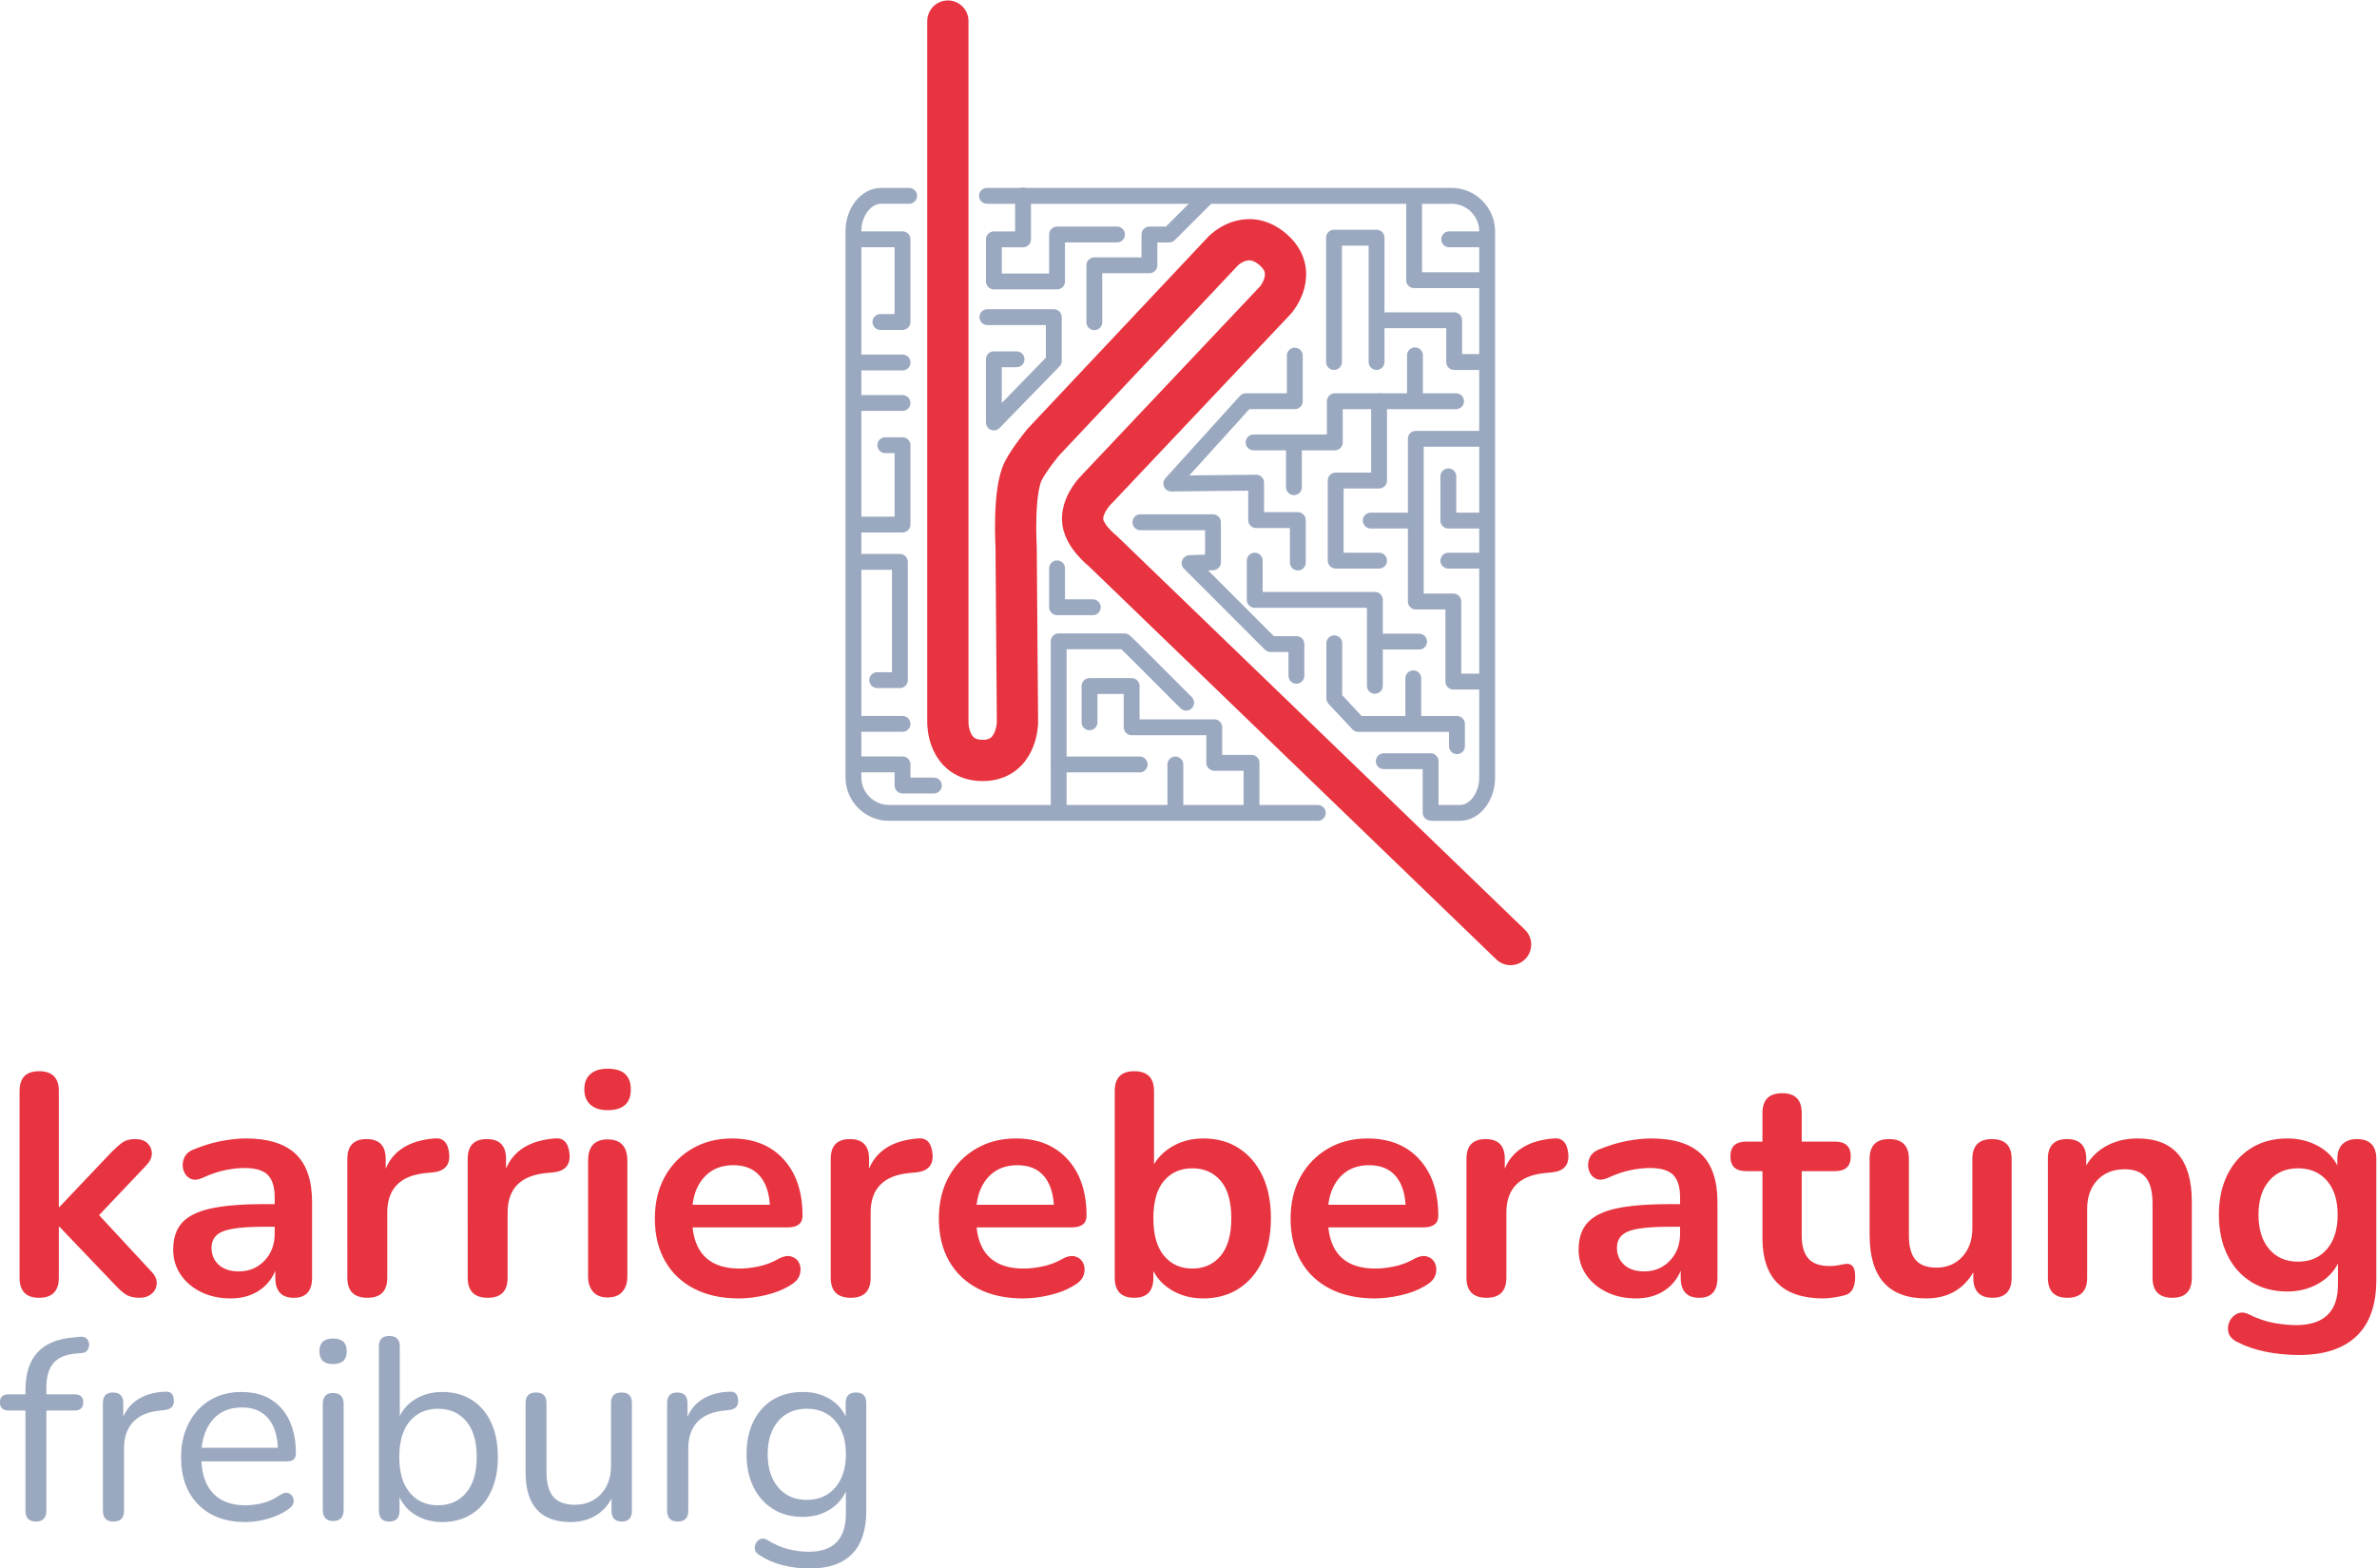<?xml version="1.0" encoding="UTF-8" standalone="no"?>
<svg
   xmlns:dc="http://purl.org/dc/elements/1.1/"
   xmlns:cc="http://creativecommons.org/ns#"
   xmlns:rdf="http://www.w3.org/1999/02/22-rdf-syntax-ns#"
   xmlns:svg="http://www.w3.org/2000/svg"
   xmlns="http://www.w3.org/2000/svg"
   xmlns:sodipodi="http://sodipodi.sourceforge.net/DTD/sodipodi-0.dtd"
   xmlns:inkscape="http://www.inkscape.org/namespaces/inkscape"
   height="372.582"
   viewBox="0 0 564.694 372.582"
   width="564.694"
   version="1.1"
   id="svg92"
   sodipodi:docname="logo.svg"
   inkscape:version="1.0.2 (1.0.2+r75+1)">
  <defs
     id="defs96" />
  <sodipodi:namedview
     pagecolor="#505050"
     bordercolor="#ffffff"
     borderopacity="1"
     objecttolerance="10"
     gridtolerance="10"
     guidetolerance="10"
     inkscape:pageopacity="0"
     inkscape:pageshadow="2"
     inkscape:window-width="1920"
     inkscape:window-height="1052"
     id="namedview94"
     showgrid="false"
     fit-margin-top="0"
     fit-margin-left="0"
     fit-margin-right="0"
     fit-margin-bottom="0"
     inkscape:zoom="0.87182207"
     inkscape:cx="276.79478"
     inkscape:cy="120.37314"
     inkscape:window-x="1440"
     inkscape:window-y="0"
     inkscape:window-maximized="1"
     inkscape:current-layer="svg92" />
  <clipPath
     id="a">
    <path
       d="M 0,0 H 530.078 V 362.835 H 0 Z"
       id="path2" />
  </clipPath>
  <clipPath
     id="b">
    <path
       d="M 44.97,146.898 H 171.584 V 321.756 H 44.97 Z"
       id="path5" />
  </clipPath>
  <g
     clip-path="url(#a)"
     transform="matrix(1.333,0,0,-1.333,-78.429,431.219)"
     id="g12">
    <path
       d="m 0,0 v 17.849 h 4.968 c 1.073,0 1.61,0.489 1.61,1.471 0,0.951 -0.537,1.426 -1.61,1.426 H 0 v 1.242 c 0,1.902 0.421,3.342 1.265,4.324 0.843,0.981 2.2,1.548 4.071,1.703 l 1.059,0.091 c 0.397,0.03 0.704,0.199 0.919,0.506 0.214,0.306 0.314,0.651 0.299,1.035 C 7.597,30.03 7.467,30.36 7.222,30.636 6.977,30.912 6.578,31.034 6.026,31.004 L 4.692,30.866 C -0.92,30.375 -3.726,27.262 -3.726,21.528 V 20.746 H -6.67 c -1.074,0 -1.61,-0.475 -1.61,-1.426 0,-0.982 0.536,-1.471 1.61,-1.471 h 2.944 V 0 c 0,-1.288 0.613,-1.932 1.84,-1.932 C -0.629,-1.932 0,-1.288 0,0 m 13.841,0 v 11.132 c 0,1.993 0.553,3.565 1.656,4.716 1.105,1.149 2.714,1.816 4.83,2.001 l 0.736,0.091 c 1.196,0.122 1.749,0.72 1.656,1.794 -0.062,1.074 -0.583,1.564 -1.564,1.472 -1.779,-0.061 -3.312,-0.468 -4.6,-1.219 -1.287,-0.752 -2.239,-1.833 -2.852,-3.243 v 2.439 c 0,1.256 -0.614,1.885 -1.84,1.885 -1.196,0 -1.794,-0.629 -1.794,-1.885 V 0 c 0,-1.288 0.628,-1.932 1.886,-1.932 1.257,0 1.886,0.644 1.886,1.932 m 25.686,-1.426 c 1.395,0.399 2.599,0.966 3.611,1.702 0.644,0.429 0.958,0.927 0.943,1.495 C 44.065,2.338 43.82,2.76 43.345,3.036 42.869,3.313 42.279,3.22 41.574,2.76 40.592,2.085 39.58,1.617 38.538,1.357 37.495,1.096 36.468,0.966 35.456,0.966 c -2.392,0 -4.263,0.667 -5.612,2.001 -1.35,1.334 -2.086,3.273 -2.208,5.819 h 15.226 c 1.074,0 1.61,0.475 1.61,1.426 0,3.404 -0.859,6.079 -2.576,8.027 -1.718,1.948 -4.094,2.921 -7.13,2.921 -2.116,0 -3.979,-0.483 -5.589,-1.449 -1.61,-0.966 -2.875,-2.331 -3.795,-4.094 -0.92,-1.763 -1.38,-3.795 -1.38,-6.095 0,-3.558 1.027,-6.371 3.082,-8.441 2.054,-2.07 4.845,-3.104 8.372,-3.104 1.318,0 2.675,0.199 4.071,0.597 m -0.046,17.941 c 1.088,-1.259 1.679,-3.022 1.771,-5.29 h -13.57 c 0.214,2.145 0.935,3.879 2.162,5.197 1.226,1.318 2.898,1.978 5.014,1.978 1.994,0 3.535,-0.629 4.623,-1.885 m 14.053,11.913 c 0,1.502 -0.813,2.255 -2.438,2.255 -1.626,0 -2.438,-0.753 -2.438,-2.255 0,-1.533 0.812,-2.3 2.438,-2.3 1.625,0 2.438,0.767 2.438,2.3 M 52.982,0.185 v 18.813 c 0,1.318 -0.628,1.979 -1.886,1.979 -1.227,0 -1.84,-0.661 -1.84,-1.979 V 0.185 c 0,-1.351 0.613,-2.025 1.84,-2.025 1.258,0 1.886,0.674 1.886,2.025 m 22.816,-0.783 c 1.487,0.951 2.638,2.292 3.449,4.025 0.814,1.732 1.219,3.779 1.219,6.141 0,2.392 -0.405,4.454 -1.219,6.187 -0.811,1.732 -1.962,3.066 -3.449,4.002 -1.487,0.935 -3.228,1.403 -5.222,1.403 -1.717,0 -3.25,-0.384 -4.599,-1.15 -1.35,-0.767 -2.347,-1.81 -2.991,-3.128 v 12.374 c 0,1.257 -0.628,1.887 -1.885,1.887 -1.227,0 -1.841,-0.63 -1.841,-1.887 V 0 c 0,-1.288 0.614,-1.932 1.841,-1.932 1.226,0 1.839,0.644 1.839,1.932 v 2.393 c 0.644,-1.381 1.641,-2.461 2.99,-3.244 1.35,-0.782 2.898,-1.172 4.646,-1.172 1.994,0 3.735,0.474 5.222,1.425 M 64.78,3.197 c -1.257,1.488 -1.885,3.612 -1.885,6.371 0,2.79 0.628,4.922 1.885,6.394 1.258,1.473 2.929,2.208 5.014,2.208 2.086,0 3.757,-0.735 5.015,-2.208 1.257,-1.472 1.885,-3.604 1.885,-6.394 0,-2.759 -0.628,-4.883 -1.885,-6.371 -1.258,-1.488 -2.929,-2.231 -5.015,-2.231 -2.085,0 -3.756,0.743 -5.014,2.231 m 32.973,-4.139 c 1.272,0.719 2.261,1.754 2.967,3.104 V 0 c 0,-1.288 0.613,-1.932 1.841,-1.932 1.195,0 1.793,0.644 1.793,1.932 v 19.183 c 0,1.256 -0.614,1.885 -1.84,1.885 -1.258,0 -1.886,-0.629 -1.886,-1.885 V 8.05 c 0,-2.115 -0.598,-3.811 -1.794,-5.083 -1.196,-1.273 -2.745,-1.908 -4.646,-1.908 -1.748,0 -3.029,0.474 -3.841,1.425 -0.813,0.951 -1.219,2.422 -1.219,4.416 v 12.283 c 0,1.256 -0.629,1.885 -1.886,1.885 -1.227,0 -1.84,-0.629 -1.84,-1.885 V 6.854 c 0,-5.918 2.683,-8.877 8.05,-8.877 1.594,0 3.028,0.36 4.301,1.081 M 114.4,0 v 11.132 c 0,1.993 0.552,3.565 1.656,4.716 1.104,1.149 2.715,1.816 4.83,2.001 l 0.736,0.091 c 1.196,0.122 1.748,0.72 1.656,1.794 -0.062,1.074 -0.583,1.564 -1.564,1.472 -1.778,-0.061 -3.312,-0.468 -4.6,-1.219 -1.288,-0.752 -2.239,-1.833 -2.852,-3.243 v 2.439 c 0,1.256 -0.614,1.885 -1.84,1.885 -1.195,0 -1.794,-0.629 -1.794,-1.885 V 0 c 0,-1.288 0.628,-1.932 1.886,-1.932 1.257,0 1.886,0.644 1.886,1.932 m 29.172,-7.728 c 1.702,1.718 2.553,4.294 2.553,7.728 v 19.183 c 0,1.256 -0.613,1.885 -1.84,1.885 -1.225,0 -1.84,-0.629 -1.84,-1.885 V 16.79 c -0.644,1.38 -1.64,2.453 -2.99,3.22 -1.349,0.766 -2.898,1.15 -4.645,1.15 -2.055,0 -3.833,-0.46 -5.337,-1.38 -1.502,-0.92 -2.66,-2.216 -3.473,-3.886 -0.812,-1.673 -1.219,-3.612 -1.219,-5.82 0,-2.208 0.407,-4.148 1.219,-5.819 0.813,-1.672 1.971,-2.983 3.473,-3.933 1.504,-0.951 3.282,-1.426 5.337,-1.426 1.747,0 3.304,0.406 4.669,1.219 1.364,0.812 2.368,1.924 3.012,3.335 v -3.956 c 0,-4.538 -2.208,-6.807 -6.624,-6.807 -1.196,0 -2.407,0.153 -3.634,0.459 -1.226,0.307 -2.514,0.875 -3.864,1.703 -0.398,0.214 -0.774,0.245 -1.127,0.091 -0.352,-0.153 -0.621,-0.406 -0.804,-0.758 -0.185,-0.353 -0.238,-0.721 -0.162,-1.105 0.078,-0.383 0.345,-0.713 0.805,-0.989 1.258,-0.828 2.661,-1.433 4.209,-1.817 1.549,-0.383 3.136,-0.575 4.761,-0.575 3.312,0 5.819,0.859 7.521,2.576 M 130.439,4.141 c -1.257,1.471 -1.886,3.449 -1.886,5.933 0,2.485 0.629,4.454 1.886,5.911 1.258,1.456 2.944,2.185 5.06,2.185 2.147,0 3.849,-0.729 5.106,-2.185 1.258,-1.457 1.886,-3.426 1.886,-5.911 0,-2.484 -0.628,-4.462 -1.886,-5.933 -1.257,-1.473 -2.959,-2.208 -5.106,-2.208 -2.116,0 -3.802,0.735 -5.06,2.208"
       fill="#9ba9c0"
       transform="translate(67.102,54.281)"
       id="path8" />
    <path
       d="M 0,0 V 9.072 H 0.112 L 9.856,-1.12 c 0.747,-0.822 1.428,-1.439 2.044,-1.848 0.617,-0.41 1.447,-0.616 2.493,-0.616 0.857,0 1.567,0.233 2.128,0.7 0.559,0.466 0.868,1.064 0.923,1.792 0.056,0.728 -0.252,1.446 -0.923,2.155 l -9.353,10.081 8.4,8.848 c 0.672,0.709 1.008,1.418 1.008,2.128 0,0.709 -0.252,1.316 -0.756,1.819 -0.504,0.504 -1.242,0.757 -2.212,0.757 -0.97,0 -1.736,-0.206 -2.295,-0.616 -0.561,-0.411 -1.214,-0.99 -1.96,-1.736 L 0.112,12.6 H 0 v 20.664 c 0,2.352 -1.176,3.528 -3.527,3.528 C -5.843,36.792 -7,35.616 -7,33.264 V 0 c 0,-2.391 1.157,-3.584 3.473,-3.584 C -1.176,-3.584 0,-2.391 0,0 m 35.555,-2.38 c 1.381,0.877 2.388,2.081 3.023,3.611 V 0 c 0,-2.391 1.102,-3.584 3.305,-3.584 2.165,0 3.248,1.193 3.248,3.584 v 13.439 c 0,3.883 -0.972,6.748 -2.912,8.597 -1.942,1.848 -4.909,2.772 -8.905,2.772 -1.306,0 -2.752,-0.15 -4.339,-0.449 -1.587,-0.298 -3.24,-0.802 -4.956,-1.511 -0.86,-0.336 -1.428,-0.859 -1.708,-1.568 -0.281,-0.711 -0.318,-1.41 -0.113,-2.1 0.205,-0.691 0.608,-1.196 1.204,-1.512 0.597,-0.318 1.344,-0.272 2.241,0.14 1.38,0.633 2.697,1.082 3.948,1.343 1.251,0.262 2.417,0.393 3.5,0.393 1.94,0 3.322,-0.411 4.143,-1.232 0.822,-0.822 1.233,-2.166 1.233,-4.032 v -1.176 h -1.96 c -3.957,0 -7.112,-0.262 -9.465,-0.785 C 24.69,11.797 22.991,10.948 21.946,9.771 20.901,8.596 20.379,7 20.379,4.983 c 0,-1.642 0.438,-3.117 1.315,-4.423 0.877,-1.307 2.091,-2.343 3.64,-3.108 1.55,-0.765 3.313,-1.148 5.292,-1.148 1.904,0 3.548,0.439 4.929,1.316 M 28.498,2.296 C 27.64,3.08 27.21,4.088 27.21,5.319 c 0,1.419 0.682,2.399 2.045,2.941 1.362,0.541 3.799,0.812 7.308,0.812 h 1.904 V 7.84 C 38.467,5.897 37.859,4.293 36.646,3.023 35.434,1.754 33.911,1.12 32.082,1.12 c -1.53,0 -2.725,0.392 -3.584,1.176 M 58.531,0 v 11.592 c 0,4.256 2.296,6.608 6.888,7.055 l 1.232,0.113 c 2.128,0.223 3.098,1.325 2.912,3.303 -0.187,2.017 -1.083,2.931 -2.688,2.745 -4.405,-0.374 -7.279,-2.166 -8.624,-5.376 v 1.736 c 0,2.352 -1.139,3.528 -3.416,3.528 -2.277,0 -3.416,-1.176 -3.416,-3.528 V 0 c 0,-2.391 1.194,-3.584 3.585,-3.584 2.351,0 3.527,1.193 3.527,3.584 m 21.448,0 v 11.592 c 0,4.256 2.296,6.608 6.888,7.055 L 88.1,18.76 c 2.128,0.223 3.097,1.325 2.912,3.303 -0.189,2.017 -1.084,2.931 -2.689,2.745 -4.406,-0.374 -7.28,-2.166 -8.624,-5.376 v 1.736 c 0,2.352 -1.139,3.528 -3.416,3.528 -2.277,0 -3.416,-1.176 -3.416,-3.528 V 0 c 0,-2.391 1.195,-3.584 3.584,-3.584 2.353,0 3.528,1.193 3.528,3.584 m 21.958,33.544 c 0,2.464 -1.381,3.696 -4.145,3.696 -1.307,0 -2.323,-0.318 -3.052,-0.952 -0.727,-0.636 -1.092,-1.55 -1.092,-2.744 0,-1.158 0.365,-2.064 1.092,-2.716 0.729,-0.654 1.745,-0.98 3.052,-0.98 2.764,0 4.145,1.232 4.145,3.696 m -1.512,-36.065 c 0.596,0.672 0.895,1.606 0.895,2.801 v 20.552 c 0,2.538 -1.175,3.808 -3.528,3.808 -2.314,0 -3.472,-1.27 -3.472,-3.808 V 0.28 c 0,-1.195 0.299,-2.129 0.897,-2.801 0.596,-0.671 1.456,-1.007 2.575,-1.007 1.157,0 2.035,0.336 2.633,1.007 m 25.535,-0.587 c 1.698,0.392 3.2,0.998 4.509,1.82 0.857,0.521 1.389,1.147 1.595,1.876 0.205,0.727 0.168,1.39 -0.112,1.988 -0.279,0.597 -0.756,0.998 -1.428,1.204 -0.671,0.204 -1.494,0.028 -2.463,-0.532 -1.084,-0.599 -2.233,-1.019 -3.445,-1.26 -1.214,-0.243 -2.305,-0.364 -3.275,-0.364 -5.078,0 -7.878,2.444 -8.401,7.336 h 16.913 c 1.792,0 2.687,0.689 2.687,2.072 0,4.256 -1.13,7.615 -3.388,10.079 -2.259,2.465 -5.33,3.697 -9.212,3.697 -2.652,0 -5.011,-0.607 -7.084,-1.82 -2.072,-1.215 -3.696,-2.884 -4.872,-5.012 -1.175,-2.128 -1.763,-4.611 -1.763,-7.449 0,-2.911 0.605,-5.431 1.819,-7.559 1.212,-2.128 2.94,-3.771 5.181,-4.928 2.239,-1.158 4.908,-1.736 8.008,-1.736 1.456,0 3.032,0.196 4.731,0.588 m -1.119,21.336 c 1.099,-1.214 1.725,-2.959 1.876,-5.236 H 112.94 c 0.26,2.165 1.027,3.882 2.296,5.152 1.269,1.269 2.93,1.904 4.985,1.904 1.977,0 3.517,-0.608 4.62,-1.82 M 144.675,0 v 11.592 c 0,4.256 2.296,6.608 6.887,7.055 l 1.232,0.113 c 2.129,0.223 3.1,1.325 2.912,3.303 -0.186,2.017 -1.083,2.931 -2.687,2.745 -4.406,-0.374 -7.281,-2.166 -8.624,-5.376 v 1.736 c 0,2.352 -1.139,3.528 -3.416,3.528 -2.278,0 -3.417,-1.176 -3.417,-3.528 V 0 c 0,-2.391 1.196,-3.584 3.584,-3.584 2.352,0 3.529,1.193 3.529,3.584 m 31.902,-3.108 c 1.699,0.392 3.201,0.998 4.508,1.82 0.859,0.521 1.392,1.147 1.597,1.876 0.205,0.727 0.168,1.39 -0.113,1.988 -0.28,0.597 -0.756,0.998 -1.427,1.204 -0.672,0.204 -1.494,0.028 -2.464,-0.532 -1.083,-0.599 -2.232,-1.019 -3.445,-1.26 -1.212,-0.243 -2.304,-0.364 -3.276,-0.364 -5.076,0 -7.877,2.444 -8.399,7.336 h 16.912 c 1.792,0 2.687,0.689 2.687,2.072 0,4.256 -1.129,7.615 -3.387,10.079 -2.259,2.465 -5.33,3.697 -9.212,3.697 -2.652,0 -5.012,-0.607 -7.084,-1.82 -2.073,-1.215 -3.697,-2.884 -4.872,-5.012 -1.176,-2.128 -1.764,-4.611 -1.764,-7.449 0,-2.911 0.606,-5.431 1.819,-7.559 1.213,-2.128 2.941,-3.771 5.181,-4.928 2.239,-1.158 4.908,-1.736 8.008,-1.736 1.456,0 3.033,0.196 4.731,0.588 m -1.12,21.336 c 1.102,-1.214 1.728,-2.959 1.876,-5.236 h -13.775 c 0.26,2.165 1.026,3.882 2.296,5.152 1.268,1.269 2.93,1.904 4.984,1.904 1.978,0 3.518,-0.608 4.619,-1.82 M 210.272,-1.96 c 1.811,1.157 3.22,2.809 4.228,4.956 1.009,2.146 1.513,4.676 1.513,7.588 0,2.949 -0.504,5.478 -1.513,7.588 -1.008,2.109 -2.407,3.742 -4.199,4.9 -1.792,1.157 -3.902,1.736 -6.328,1.736 -1.942,0 -3.688,-0.42 -5.237,-1.26 -1.549,-0.84 -2.735,-1.951 -3.555,-3.332 v 13.048 c 0,2.352 -1.176,3.528 -3.529,3.528 -2.314,0 -3.471,-1.176 -3.471,-3.528 V 0 c 0,-2.391 1.157,-3.584 3.471,-3.584 2.278,0 3.416,1.193 3.416,3.584 v 1.176 c 0.785,-1.494 1.96,-2.679 3.529,-3.556 1.567,-0.877 3.359,-1.316 5.376,-1.316 2.388,0 4.489,0.578 6.299,1.736 m -13.299,5.852 c -1.27,1.511 -1.905,3.742 -1.905,6.692 0,2.985 0.635,5.217 1.905,6.691 1.268,1.475 2.949,2.213 5.04,2.213 2.091,0 3.77,-0.738 5.04,-2.213 1.268,-1.474 1.903,-3.706 1.903,-6.691 0,-2.95 -0.635,-5.181 -1.903,-6.692 -1.27,-1.512 -2.949,-2.268 -5.04,-2.268 -2.091,0 -3.772,0.756 -5.04,2.268 m 42.291,-7 c 1.697,0.392 3.201,0.998 4.507,1.82 0.859,0.521 1.39,1.147 1.596,1.876 0.205,0.727 0.168,1.39 -0.111,1.988 -0.28,0.597 -0.757,0.998 -1.429,1.204 -0.672,0.204 -1.494,0.028 -2.464,-0.532 -1.083,-0.599 -2.23,-1.019 -3.444,-1.26 -1.214,-0.243 -2.306,-0.364 -3.275,-0.364 -5.079,0 -7.878,2.444 -8.401,7.336 h 16.912 c 1.792,0 2.689,0.689 2.689,2.072 0,4.256 -1.13,7.615 -3.389,10.079 -2.259,2.465 -5.33,3.697 -9.212,3.697 -2.65,0 -5.012,-0.607 -7.084,-1.82 -2.071,-1.215 -3.695,-2.884 -4.872,-5.012 -1.176,-2.128 -1.764,-4.611 -1.764,-7.449 0,-2.911 0.607,-5.431 1.821,-7.559 1.213,-2.128 2.939,-3.771 5.179,-4.928 2.241,-1.158 4.91,-1.736 8.008,-1.736 1.456,0 3.033,0.196 4.733,0.588 m -1.12,21.336 c 1.1,-1.214 1.725,-2.959 1.876,-5.236 h -13.777 c 0.262,2.165 1.027,3.882 2.296,5.152 1.27,1.269 2.931,1.904 4.984,1.904 1.978,0 3.518,-0.608 4.621,-1.82 M 257.979,0 v 11.592 c 0,4.256 2.295,6.608 6.887,7.055 l 1.233,0.113 c 2.128,0.223 3.097,1.325 2.912,3.303 -0.189,2.017 -1.084,2.931 -2.689,2.745 -4.406,-0.374 -7.28,-2.166 -8.624,-5.376 v 1.736 c 0,2.352 -1.139,3.528 -3.416,3.528 -2.277,0 -3.416,-1.176 -3.416,-3.528 V 0 c 0,-2.391 1.195,-3.584 3.584,-3.584 2.353,0 3.529,1.193 3.529,3.584 m 28.043,-2.38 c 1.381,0.877 2.389,2.081 3.025,3.611 V 0 c 0,-2.391 1.1,-3.584 3.304,-3.584 2.165,0 3.248,1.193 3.248,3.584 v 13.439 c 0,3.883 -0.972,6.748 -2.912,8.597 -1.942,1.848 -4.91,2.772 -8.905,2.772 -1.306,0 -2.753,-0.15 -4.34,-0.449 -1.587,-0.298 -3.239,-0.802 -4.956,-1.511 -0.859,-0.336 -1.427,-0.859 -1.708,-1.568 -0.28,-0.711 -0.317,-1.41 -0.112,-2.1 0.205,-0.691 0.607,-1.196 1.204,-1.512 0.598,-0.318 1.345,-0.272 2.24,0.14 1.381,0.633 2.698,1.082 3.949,1.343 1.251,0.262 2.417,0.393 3.5,0.393 1.94,0 3.323,-0.411 4.143,-1.232 0.821,-0.822 1.233,-2.166 1.233,-4.032 v -1.176 h -1.96 c -3.957,0 -7.113,-0.262 -9.464,-0.785 -2.353,-0.522 -4.052,-1.371 -5.097,-2.548 -1.045,-1.175 -1.567,-2.771 -1.567,-4.788 0,-1.642 0.438,-3.117 1.315,-4.423 0.877,-1.307 2.092,-2.343 3.641,-3.108 1.549,-0.765 3.312,-1.148 5.292,-1.148 1.903,0 3.547,0.439 4.927,1.316 m -7.055,4.676 c -0.86,0.784 -1.288,1.792 -1.288,3.023 0,1.419 0.68,2.399 2.044,2.941 1.362,0.541 3.798,0.812 7.307,0.812 h 1.905 V 7.84 c 0,-1.943 -0.608,-3.547 -1.821,-4.817 -1.213,-1.269 -2.734,-1.903 -4.563,-1.903 -1.531,0 -2.726,0.392 -3.584,1.176 M 316.554,-3.5 c 0.784,0.131 1.419,0.271 1.903,0.42 0.636,0.224 1.073,0.625 1.316,1.204 0.244,0.578 0.365,1.241 0.365,1.987 0,0.971 -0.15,1.615 -0.449,1.933 -0.298,0.316 -0.671,0.457 -1.12,0.42 -0.373,-0.038 -0.802,-0.112 -1.288,-0.224 -0.484,-0.112 -1.045,-0.168 -1.679,-0.168 -1.755,0 -3.025,0.448 -3.809,1.344 -0.783,0.896 -1.176,2.24 -1.176,4.032 v 11.535 h 5.937 c 1.867,0 2.8,0.877 2.8,2.633 0,1.754 -0.933,2.632 -2.8,2.632 h -5.937 v 5.096 c 0,2.352 -1.157,3.528 -3.471,3.528 -2.353,0 -3.529,-1.176 -3.529,-3.528 v -5.096 h -2.912 c -1.866,0 -2.8,-0.878 -2.8,-2.632 0,-1.756 0.934,-2.633 2.8,-2.633 h 2.912 V 7.056 c 0,-7.168 3.621,-10.752 10.864,-10.752 0.597,0 1.289,0.066 2.073,0.196 m 24.639,4.452 V 0 c 0,-2.391 1.138,-3.584 3.416,-3.584 2.277,0 3.416,1.193 3.416,3.584 v 21.168 c 0,2.352 -1.175,3.528 -3.528,3.528 -2.315,0 -3.472,-1.176 -3.472,-3.528 V 8.848 c 0,-2.128 -0.597,-3.836 -1.792,-5.124 -1.196,-1.288 -2.725,-1.932 -4.591,-1.932 -1.718,0 -2.968,0.466 -3.752,1.399 -0.785,0.934 -1.176,2.371 -1.176,4.313 v 13.664 c 0,2.352 -1.177,3.528 -3.528,3.528 -2.316,0 -3.472,-1.176 -3.472,-3.528 V 7.616 c 0,-7.542 3.359,-11.312 10.079,-11.312 3.77,0 6.57,1.549 8.4,4.648 M 361.487,0 v 12.264 c 0,2.128 0.607,3.836 1.821,5.124 1.213,1.288 2.845,1.931 4.899,1.931 1.681,0 2.922,-0.485 3.725,-1.455 0.801,-0.971 1.204,-2.52 1.204,-4.648 V 0 c 0,-2.391 1.176,-3.584 3.527,-3.584 2.315,0 3.473,1.193 3.473,3.584 v 13.552 c 0,7.504 -3.231,11.256 -9.689,11.256 -1.978,0 -3.761,-0.412 -5.347,-1.232 -1.587,-0.822 -2.848,-2.016 -3.781,-3.584 v 1.176 c 0,2.352 -1.138,3.528 -3.416,3.528 -2.278,0 -3.416,-1.176 -3.416,-3.528 V 0 c 0,-2.391 1.158,-3.584 3.472,-3.584 2.353,0 3.528,1.193 3.528,3.584 m 48.003,-10.416 c 2.353,2.24 3.529,5.582 3.529,10.023 v 21.561 c 0,2.352 -1.159,3.528 -3.472,3.528 -1.084,0 -1.933,-0.3 -2.549,-0.896 -0.615,-0.598 -0.924,-1.475 -0.924,-2.632 v -1.176 c -0.748,1.492 -1.924,2.669 -3.527,3.528 -1.607,0.858 -3.399,1.288 -5.376,1.288 -2.465,0 -4.612,-0.57 -6.441,-1.708 -1.83,-1.139 -3.248,-2.726 -4.255,-4.76 -1.008,-2.035 -1.512,-4.415 -1.512,-7.14 0,-2.726 0.504,-5.115 1.512,-7.168 1.007,-2.054 2.425,-3.65 4.255,-4.788 1.829,-1.14 3.976,-1.708 6.441,-1.708 1.977,0 3.779,0.447 5.403,1.344 1.624,0.895 2.828,2.109 3.613,3.64 v -3.752 c 0,-4.816 -2.502,-7.224 -7.504,-7.224 -1.046,0 -2.307,0.122 -3.781,0.364 -1.475,0.242 -3.034,0.775 -4.675,1.596 -0.71,0.336 -1.373,0.364 -1.989,0.084 -0.616,-0.28 -1.074,-0.737 -1.372,-1.372 -0.3,-0.634 -0.364,-1.297 -0.195,-1.988 0.168,-0.69 0.699,-1.26 1.596,-1.708 1.53,-0.785 3.238,-1.362 5.124,-1.736 1.883,-0.373 3.836,-0.56 5.851,-0.56 4.481,0 7.897,1.12 10.248,3.36 M 393.923,5.096 c -1.271,1.493 -1.904,3.528 -1.904,6.104 0,2.575 0.633,4.601 1.904,6.075 1.267,1.475 2.985,2.213 5.151,2.213 2.164,0 3.882,-0.738 5.153,-2.213 1.267,-1.474 1.904,-3.5 1.904,-6.075 0,-2.576 -0.637,-4.611 -1.904,-6.104 -1.271,-1.494 -2.989,-2.241 -5.153,-2.241 -2.166,0 -3.884,0.747 -5.151,2.241"
       fill="#e73440"
       transform="translate(69.323,95.808)"
       id="path10" />
  </g>
  <g
     fill="none"
     stroke-linecap="round"
     stroke-miterlimit="10"
     id="g90"
     transform="translate(200.878)">
    <g
       clip-path="url(#b)"
       transform="matrix(1.333,0,0,-1.333,-63.88,427.047)"
       id="g20">
      <path
         d="m 0,0 h -76.428 c -3.478,0 -6.328,2.848 -6.328,6.329 v 97.306 c 0,3.479 2.235,6.327 4.964,6.327 h 4.963"
         stroke="#9ba9c0"
         stroke-width="2.828"
         transform="translate(132.08,175.504)"
         id="path14" />
      <path
         d="m 0,0 h 82.818 c 3.48,0 6.329,-2.848 6.329,-6.33 v -97.305 c 0,-3.48 -2.19,-6.327 -4.868,-6.327 h -4.864"
         stroke="#9ba9c0"
         stroke-width="2.828"
         transform="translate(73.117,285.466)"
         id="path16" />
      <path
         d="m 0,0 v -125.055 c 0,0 -0.072,-6.703 6.211,-6.703 6.11,0 6.192,6.703 6.192,6.703 l -0.237,31.304 c 0,0 -0.601,10.033 1.305,13.646 1.197,2.267 3.55,5.08 3.55,5.08 l 32.049,34.057 c 0,0 4.135,4.304 8.831,0.294 4.815,-4.114 0.502,-9.031 0.502,-9.031 L 26.534,-83.437 c 0,0 -2.528,-2.386 -2.528,-5.296 0,-2.909 3.562,-5.669 3.562,-5.669 l 72.716,-70.163"
         stroke="#e73440"
         stroke-linejoin="round"
         stroke-width="7.352"
         transform="translate(66.154,316.61)"
         id="path18" />
    </g>
    <path
       d="m 0,0 v 3.969 h -17.597 l -4.262,4.557 v 9.813"
       stroke="#9ba9c0"
       stroke-linejoin="round"
       stroke-width="2.828"
       transform="matrix(1.333,0,0,-1.333,145.247,177.258)"
       id="path22" />
    <path
       d="M 0,0 H 8.326 V -14.733 H 4.389"
       stroke="#9ba9c0"
       stroke-linejoin="round"
       stroke-width="2.828"
       transform="matrix(1.333,0,0,-1.333,2.432,56.849)"
       id="path24" />
    <path
       d="M 0,0 H -8.327"
       stroke="#9ba9c0"
       stroke-width="2.828"
       transform="matrix(1.333,0,0,-1.333,13.535,86.107)"
       id="path26" />
    <path
       d="M 0,0 H 8.326"
       stroke="#9ba9c0"
       stroke-width="2.828"
       transform="matrix(1.333,0,0,-1.333,2.432,95.73)"
       id="path28" />
    <path
       d="M 0,0 H 8.326 V 14.141 H 5.255"
       stroke="#9ba9c0"
       stroke-linejoin="round"
       stroke-width="2.828"
       transform="matrix(1.333,0,0,-1.333,2.432,124.605)"
       id="path30" />
    <path
       d="M 0,0 H 7.507 V -21.077 H 3.464"
       stroke="#9ba9c0"
       stroke-linejoin="round"
       stroke-width="2.828"
       transform="matrix(1.333,0,0,-1.333,2.895,133.469)"
       id="path32" />
    <path
       d="M 0,0 H 8.326"
       stroke="#9ba9c0"
       stroke-width="2.828"
       transform="matrix(1.333,0,0,-1.333,2.432,171.955)"
       id="path34" />
    <path
       d="m 0,0 h 8.326 v -3.763 h 5.59"
       stroke="#9ba9c0"
       stroke-linejoin="round"
       stroke-width="2.828"
       transform="matrix(1.333,0,0,-1.333,2.432,181.58)"
       id="path36" />
    <path
       d="m 0,0 v -7.796 h -5.198 v -7.505 H 6.063 v 8.372 h 10.684"
       stroke="#9ba9c0"
       stroke-linejoin="round"
       stroke-width="2.828"
       transform="matrix(1.333,0,0,-1.333,42.162,46.466)"
       id="path38" />
    <path
       d="M 0,0 H 11.838 V -7.796 L 1.154,-18.767 v 11.26 h 4.043"
       stroke="#9ba9c0"
       stroke-linejoin="round"
       stroke-width="2.828"
       transform="matrix(1.333,0,0,-1.333,33.691,75.339)"
       id="path40" />
    <path
       d="M 0,0 H 14.438"
       stroke="#9ba9c0"
       stroke-linejoin="round"
       stroke-width="2.828"
       transform="matrix(1.333,0,0,-1.333,50.63,181.591)"
       id="path42" />
    <path
       d="M 0,0 V 7.507"
       stroke="#9ba9c0"
       stroke-linejoin="round"
       stroke-width="2.828"
       transform="matrix(1.333,0,0,-1.333,78.349,191.601)"
       id="path44" />
    <path
       d="m 0,0 v 7.508 h -6.641 v 6.336 h -14.723 v 7.348 h -7.507 v -6.465"
       stroke="#9ba9c0"
       stroke-linejoin="round"
       stroke-width="2.828"
       transform="matrix(1.333,0,0,-1.333,96.441,191.217)"
       id="path46" />
    <path
       d="M 0,0 V -6.93 H 6.37"
       stroke="#9ba9c0"
       stroke-linejoin="round"
       stroke-width="2.828"
       transform="matrix(1.333,0,0,-1.333,50.246,135.009)"
       id="path48" />
    <path
       d="m 0,0 v 30.027 h 11.731 l 0.945,-0.896 10.039,-10.04"
       stroke="#9ba9c0"
       stroke-linejoin="round"
       stroke-width="2.828"
       transform="matrix(1.333,0,0,-1.333,50.63,192.37)"
       id="path50" />
    <path
       d="m 0,0 v 10.143 h 6.352 3.465 v 5.486 h 3.52 l 6.745,6.744"
       stroke="#9ba9c0"
       stroke-linejoin="round"
       stroke-width="2.828"
       transform="matrix(1.333,0,0,-1.333,59.1,76.543)"
       id="path52" />
    <path
       d="M 0,0 H 8.346 V -9.164"
       stroke="#9ba9c0"
       stroke-linejoin="round"
       stroke-width="2.828"
       transform="matrix(1.333,0,0,-1.333,127.865,180.822)"
       id="path54" />
    <path
       d="m 0,0 v -8.127 h -8.724 l -13.284,-14.673 15.116,0.163 v -6.676 h 7.437 v -7.563"
       stroke="#9ba9c0"
       stroke-linejoin="round"
       stroke-width="2.828"
       transform="matrix(1.333,0,0,-1.333,106.718,84.473)"
       id="path56" />
    <path
       d="m 0,0 h 14.473 v 7.336 h 21.61"
       stroke="#9ba9c0"
       stroke-linejoin="round"
       stroke-width="2.828"
       transform="matrix(1.333,0,0,-1.333,96.936,105.091)"
       id="path58" />
    <path
       d="M 0,0 V 7.881"
       stroke="#9ba9c0"
       stroke-linejoin="round"
       stroke-width="2.828"
       transform="matrix(1.333,0,0,-1.333,135.267,94.914)"
       id="path60" />
    <path
       d="M 0,0 V -7.88"
       stroke="#9ba9c0"
       stroke-linejoin="round"
       stroke-width="2.828"
       transform="matrix(1.333,0,0,-1.333,106.518,105.224)"
       id="path62" />
    <path
       d="M 0,0 V 22.154 H 7.583 V 7.435 0"
       stroke="#9ba9c0"
       stroke-linejoin="round"
       stroke-width="2.828"
       transform="matrix(1.333,0,0,-1.333,116.037,85.991)"
       id="path64" />
    <path
       d="m 0,0 h 13.384 v -7.435 h 5.501"
       stroke="#9ba9c0"
       stroke-linejoin="round"
       stroke-width="2.828"
       transform="matrix(1.333,0,0,-1.333,126.741,76.08)"
       id="path66" />
    <path
       d="M 0,0 V -14.425 H 12.491"
       stroke="#9ba9c0"
       stroke-linejoin="round"
       stroke-width="2.828"
       transform="matrix(1.333,0,0,-1.333,135.068,47.331)"
       id="path68" />
    <path
       d="M 0,0 H -6.096"
       stroke="#9ba9c0"
       stroke-linejoin="round"
       stroke-width="2.828"
       transform="matrix(1.333,0,0,-1.333,151.524,56.849)"
       id="path70" />
    <path
       d="M 0,0 H 12.938 V -7.137 L 8.773,-7.285 23.196,-21.71 h 4.611 v -5.648"
       stroke="#9ba9c0"
       stroke-linejoin="round"
       stroke-width="2.828"
       transform="matrix(1.333,0,0,-1.333,70.039,124.059)"
       id="path72" />
    <path
       d="M 0,0 V -6.989 H 21.414 V -22.306"
       stroke="#9ba9c0"
       stroke-linejoin="round"
       stroke-width="2.828"
       transform="matrix(1.333,0,0,-1.333,97.201,133.177)"
       id="path74" />
    <path
       d="M 0,0 H -7.731 V 14.272 H 0 v 14.127"
       stroke="#9ba9c0"
       stroke-linejoin="round"
       stroke-width="2.828"
       transform="matrix(1.333,0,0,-1.333,126.741,133.177)"
       id="path76" />
    <path
       d="m 0,0 h -11.897 v -28.996 h 6.692 v -14.275 h 5.651"
       stroke="#9ba9c0"
       stroke-linejoin="round"
       stroke-width="2.828"
       transform="matrix(1.333,0,0,-1.333,151.327,104.232)"
       id="path78" />
    <path
       d="M 0,0 H 7.436"
       stroke="#9ba9c0"
       stroke-linejoin="round"
       stroke-width="2.828"
       transform="matrix(1.333,0,0,-1.333,126.345,152.411)"
       id="path80" />
    <path
       d="M 0,0 H -7.137"
       stroke="#9ba9c0"
       stroke-linejoin="round"
       stroke-width="2.828"
       transform="matrix(1.333,0,0,-1.333,134.275,123.662)"
       id="path82" />
    <path
       d="M 0,0 V -7.583"
       stroke="#9ba9c0"
       stroke-linejoin="round"
       stroke-width="2.828"
       transform="matrix(1.333,0,0,-1.333,134.871,161.133)"
       id="path84" />
    <path
       d="M 0,0 V -7.881 H 6.245"
       stroke="#9ba9c0"
       stroke-linejoin="round"
       stroke-width="2.828"
       transform="matrix(1.333,0,0,-1.333,143.197,113.154)"
       id="path86" />
    <path
       d="M 0,0 H -6.096"
       stroke="#9ba9c0"
       stroke-linejoin="round"
       stroke-width="2.828"
       transform="matrix(1.333,0,0,-1.333,151.327,133.177)"
       id="path88" />
  </g>
</svg>
